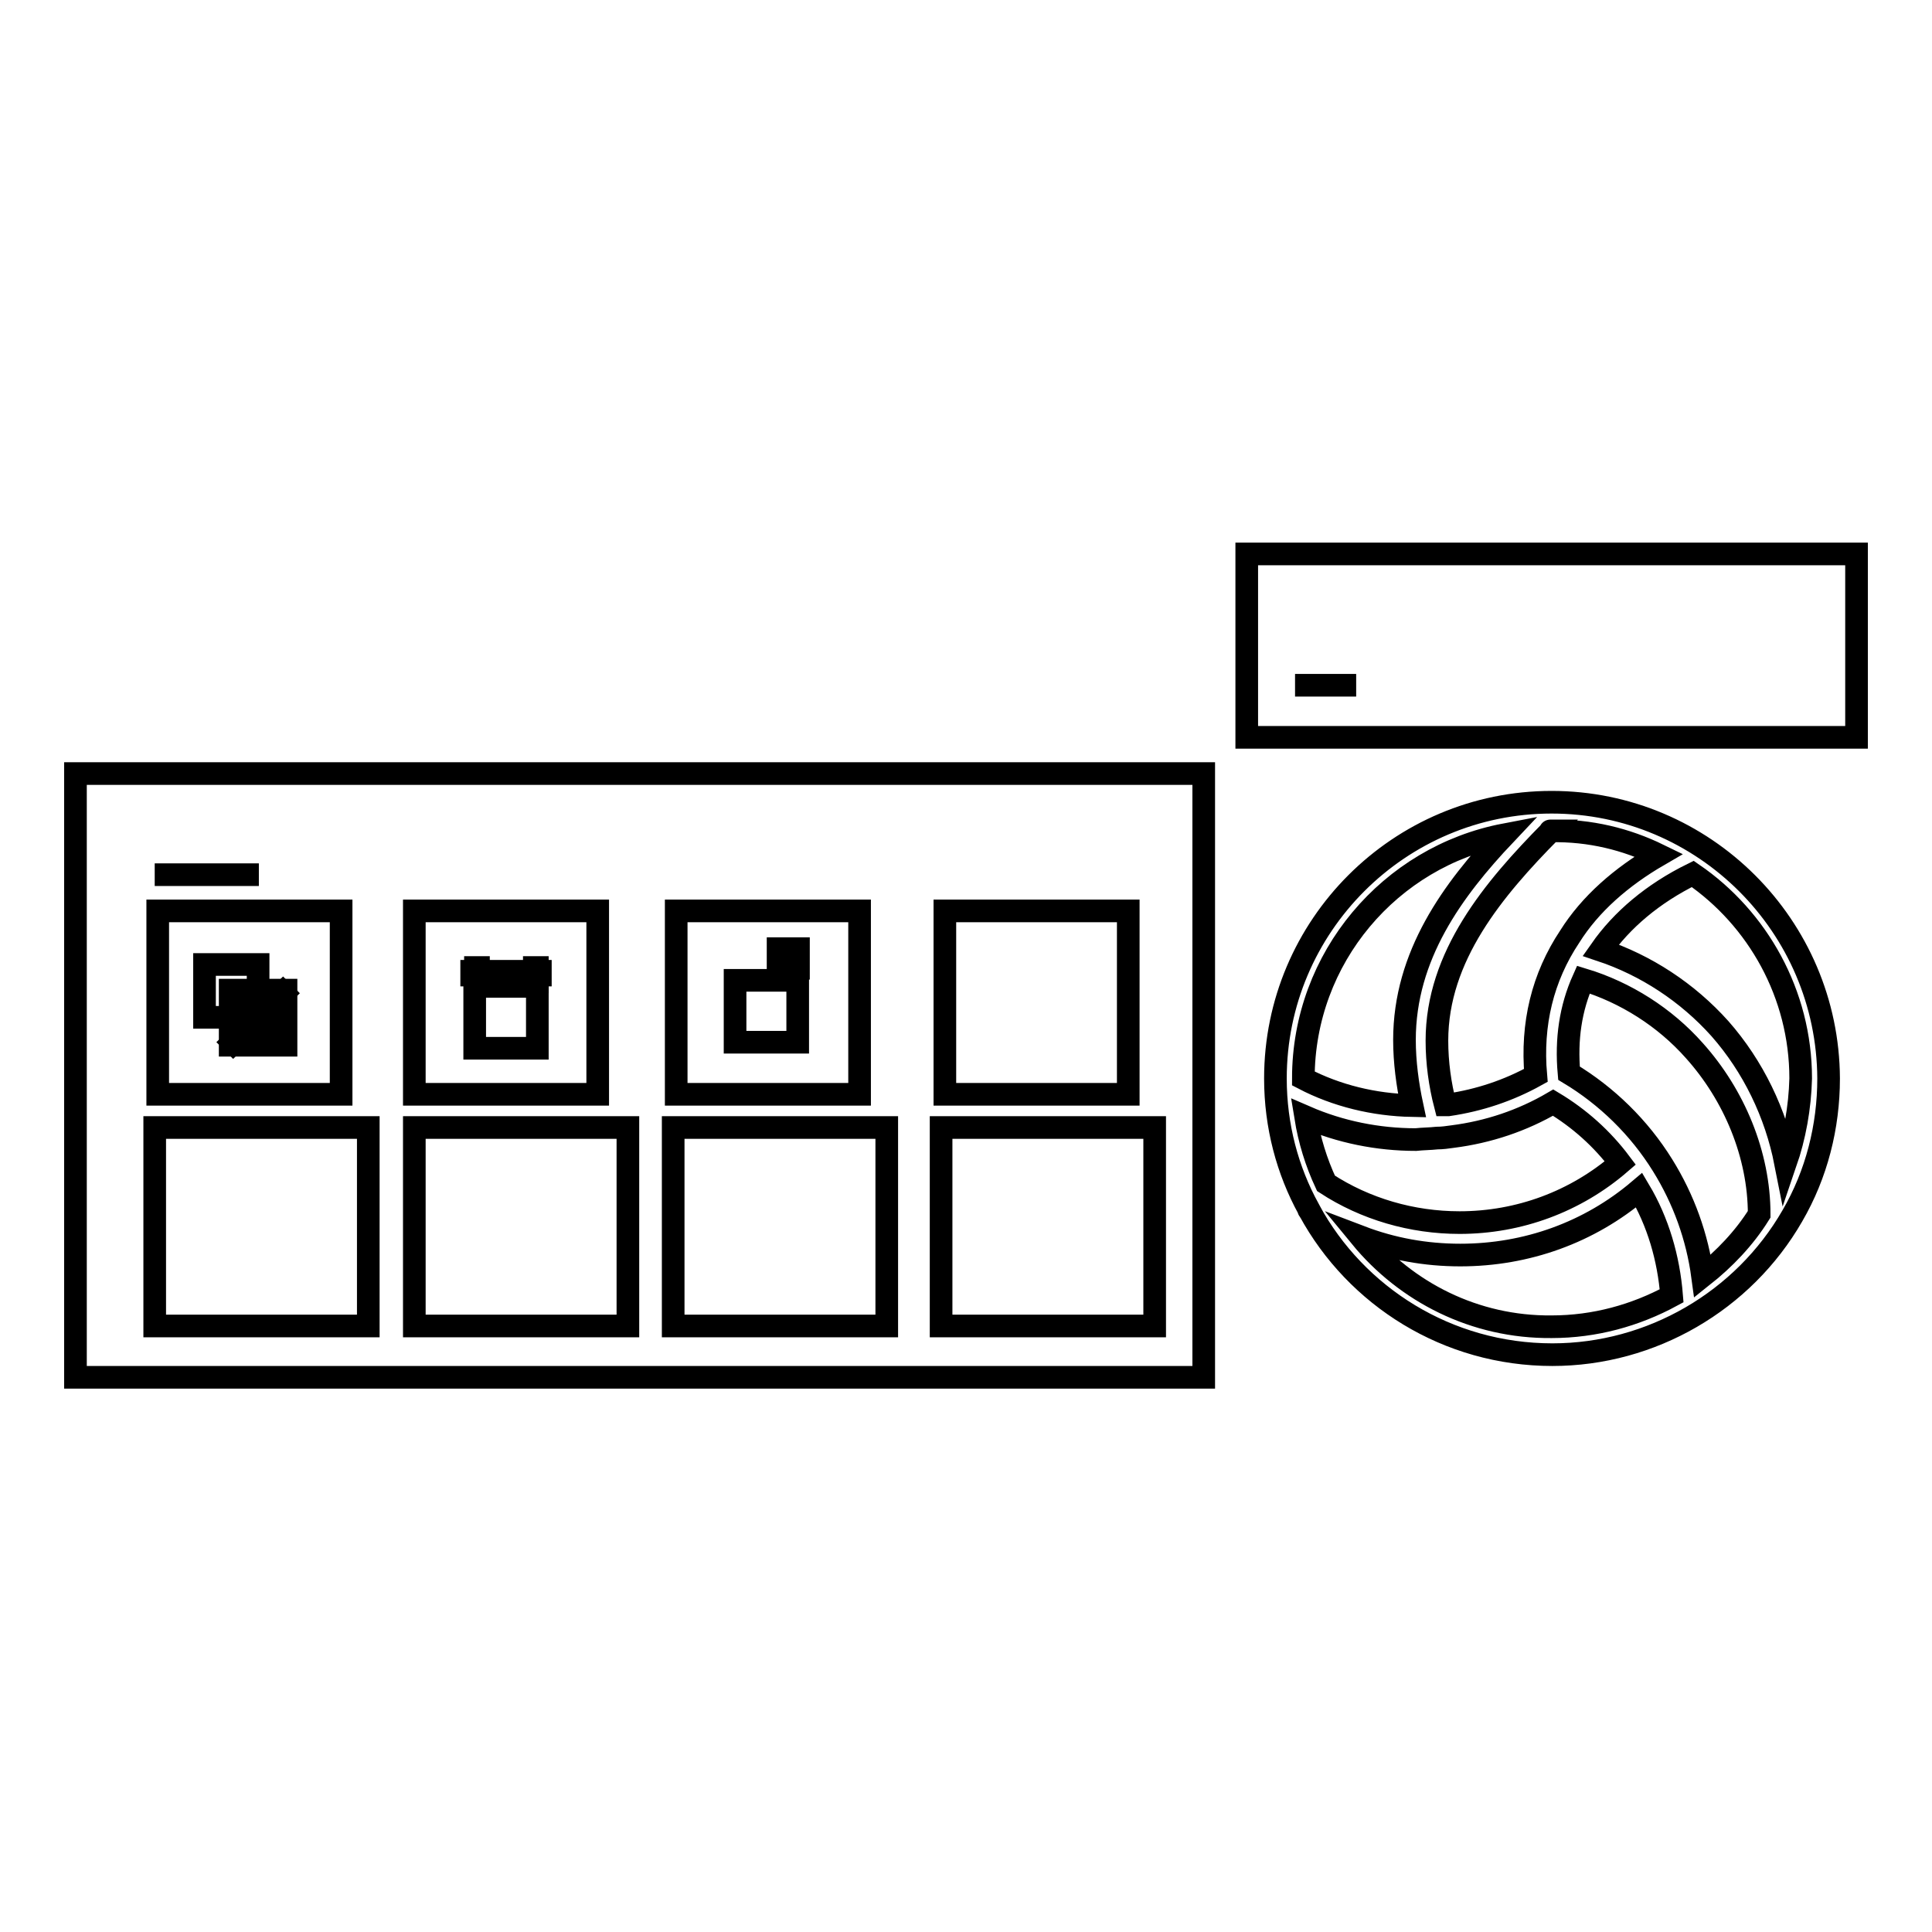 <?xml version="1.0" encoding="utf-8"?>
<!-- Svg Vector Icons : http://www.onlinewebfonts.com/icon -->
<!DOCTYPE svg PUBLIC "-//W3C//DTD SVG 1.1//EN" "http://www.w3.org/Graphics/SVG/1.1/DTD/svg11.dtd">
<svg version="1.1" xmlns="http://www.w3.org/2000/svg" xmlns:xlink="http://www.w3.org/1999/xlink" x="0px" y="0px" viewBox="0 0 256 256" enable-background="new 0 0 256 256" xml:space="preserve">
<g><g><path stroke-width="3" fill-opacity="0" stroke="#000000"  d="M10,102.5h149.5v80H10V102.5z"/><path stroke-width="3" fill-opacity="0" stroke="#000000"  d="M165.2,73.4H246v24.3h-80.8V73.4z"/><path stroke-width="3" fill-opacity="0" stroke="#000000"  d="M171.6,90.8h8.1H171.6z"/><path stroke-width="3" fill-opacity="0" stroke="#000000"  d="M20.5,115.9h13.8H20.5z"/><path stroke-width="3" fill-opacity="0" stroke="#000000"  d="M27.1,127.8h7.1v7h-7.1V127.8z"/><path stroke-width="3" fill-opacity="0" stroke="#000000"  d="M32.3,136.7h3.8v-3.8h-3.8V136.7z M36.5,137.1h-4.6v-4.5h4.6V137.1L36.5,137.1z M30.8,138.2h6.7v-6.6h-6.7V138.2L30.8,138.2z M37.9,138.5h-7.4v-7.3h7.4V138.5L37.9,138.5z"/><path stroke-width="3" fill-opacity="0" stroke="#000000"  d="M30.9,138.2l-0.1-0.1l6.7-6.6l0.1,0.1L30.9,138.2z"/><path stroke-width="3" fill-opacity="0" stroke="#000000"  d="M20.5,149.4h28.3v26.3H20.5V149.4z"/><path stroke-width="3" fill-opacity="0" stroke="#000000"  d="M54.9,149.4h28.3v26.3H54.9V149.4z"/><path stroke-width="3" fill-opacity="0" stroke="#000000"  d="M89.2,149.4h28.3v26.3H89.2V149.4L89.2,149.4z"/><path stroke-width="3" fill-opacity="0" stroke="#000000"  d="M124.8,149.4H153v26.3h-28.3V149.4z"/><path stroke-width="3" fill-opacity="0" stroke="#000000"  d="M62.9,130.7h8.3v8.2h-8.3V130.7z"/><path stroke-width="3" fill-opacity="0" stroke="#000000"  d="M63,128.2h0.4v1.9H63V128.2z"/><path stroke-width="3" fill-opacity="0" stroke="#000000"  d="M70.8,128.2h0.4v1.9h-0.4V128.2z"/><path stroke-width="3" fill-opacity="0" stroke="#000000"  d="M62.5,128.7h9.1v0.5h-9.1V128.7z"/><path stroke-width="3" fill-opacity="0" stroke="#000000"  d="M97.4,129.9h8.3v8.2h-8.3V129.9z"/><path stroke-width="3" fill-opacity="0" stroke="#000000"  d="M103.1,125.7h2.7v2.6h-2.7V125.7z"/><path stroke-width="3" fill-opacity="0" stroke="#000000"  d="M20.9,120.7h24.3V145H20.9V120.7L20.9,120.7z"/><path stroke-width="3" fill-opacity="0" stroke="#000000"  d="M54.9,120.7h24.3V145H54.9V120.7L54.9,120.7z"/><path stroke-width="3" fill-opacity="0" stroke="#000000"  d="M89.6,120.7h24.3V145H89.6V120.7L89.6,120.7z"/><path stroke-width="3" fill-opacity="0" stroke="#000000"  d="M125.2,120.7h24.3V145h-24.3V120.7L125.2,120.7z"/><path stroke-width="3" fill-opacity="0" stroke="#000000"  d="M205.6,106.3c-20.2,0-36.6,16.4-36.6,36.6c0,6.3,1.6,12.2,4.4,17.3c0,0,0,0.2,0.1,0.2c6.2,11.4,18.3,19.1,32.2,19.1c13.1,0,25.3-7.1,31.8-18.4c3.2-5.5,4.8-11.8,4.8-18.2C242.2,122.7,225.8,106.3,205.6,106.3z M219.8,113.3c-5,2.9-9.1,6.5-11.8,10.8c-3.6,5.4-5.1,11.6-4.5,18.4c-3.6,2-7.5,3.3-11.6,3.9c-0.1,0-0.2,0-0.4,0c-0.7-2.7-1.1-5.6-1.1-8.5c0-11.2,7.5-20.1,15.1-27.8c0,0-0.2,0,0,0C210.7,110,215.5,111.2,219.8,113.3z M190.4,150.8c0.7,0,1.4-0.1,2.1-0.2c4.7-0.6,9.2-2.1,13.3-4.5c3.5,2.1,6.5,4.8,8.9,8c-5.9,5.1-13.4,7.9-21.3,7.9c-6.3,0-12.5-1.8-17.7-5.2c-1.3-2.8-2.2-5.7-2.7-8.8c4.6,2,9.6,3,14.6,3C188.5,150.9,189.5,150.9,190.4,150.8z M205.8,143.6L205.8,143.6L205.8,143.6L205.8,143.6z M199.4,110.6c-6.9,7.3-13.3,16-13.3,27.2c0,2.9,0.4,5.9,1,8.7c-5-0.1-10-1.3-14.4-3.6C172.7,126.9,184.2,113.5,199.4,110.6z M180.3,163.9c4.2,1.6,8.6,2.4,13.2,2.4c8.8,0,17.1-3,23.7-8.6c2.5,4.2,3.9,9,4.3,14c-4.8,2.6-10.2,4.1-15.9,4.1C195.4,175.9,186.3,171.2,180.3,163.9z M225.6,169.1c-0.7-5.2-2.5-10.2-5.3-14.7c-3.1-5-7.4-9.2-12.4-12.2c-0.4-4.5,0.2-8.6,1.9-12.4c5.6,1.7,10.8,5,14.7,9.4c5.3,5.9,8.6,13.8,8.6,21.7l0,0C231.1,164.1,228.5,166.8,225.6,169.1z M236.6,154.1c-1.3-6.6-4.3-12.8-8.7-17.8c-4.3-4.8-9.8-8.4-15.8-10.4c2.8-4,6.9-7.5,12.2-10.1c8.6,5.9,14.3,15.9,14.3,27.1C238.5,146.8,237.8,150.6,236.6,154.1z"/></g></g>
</svg>